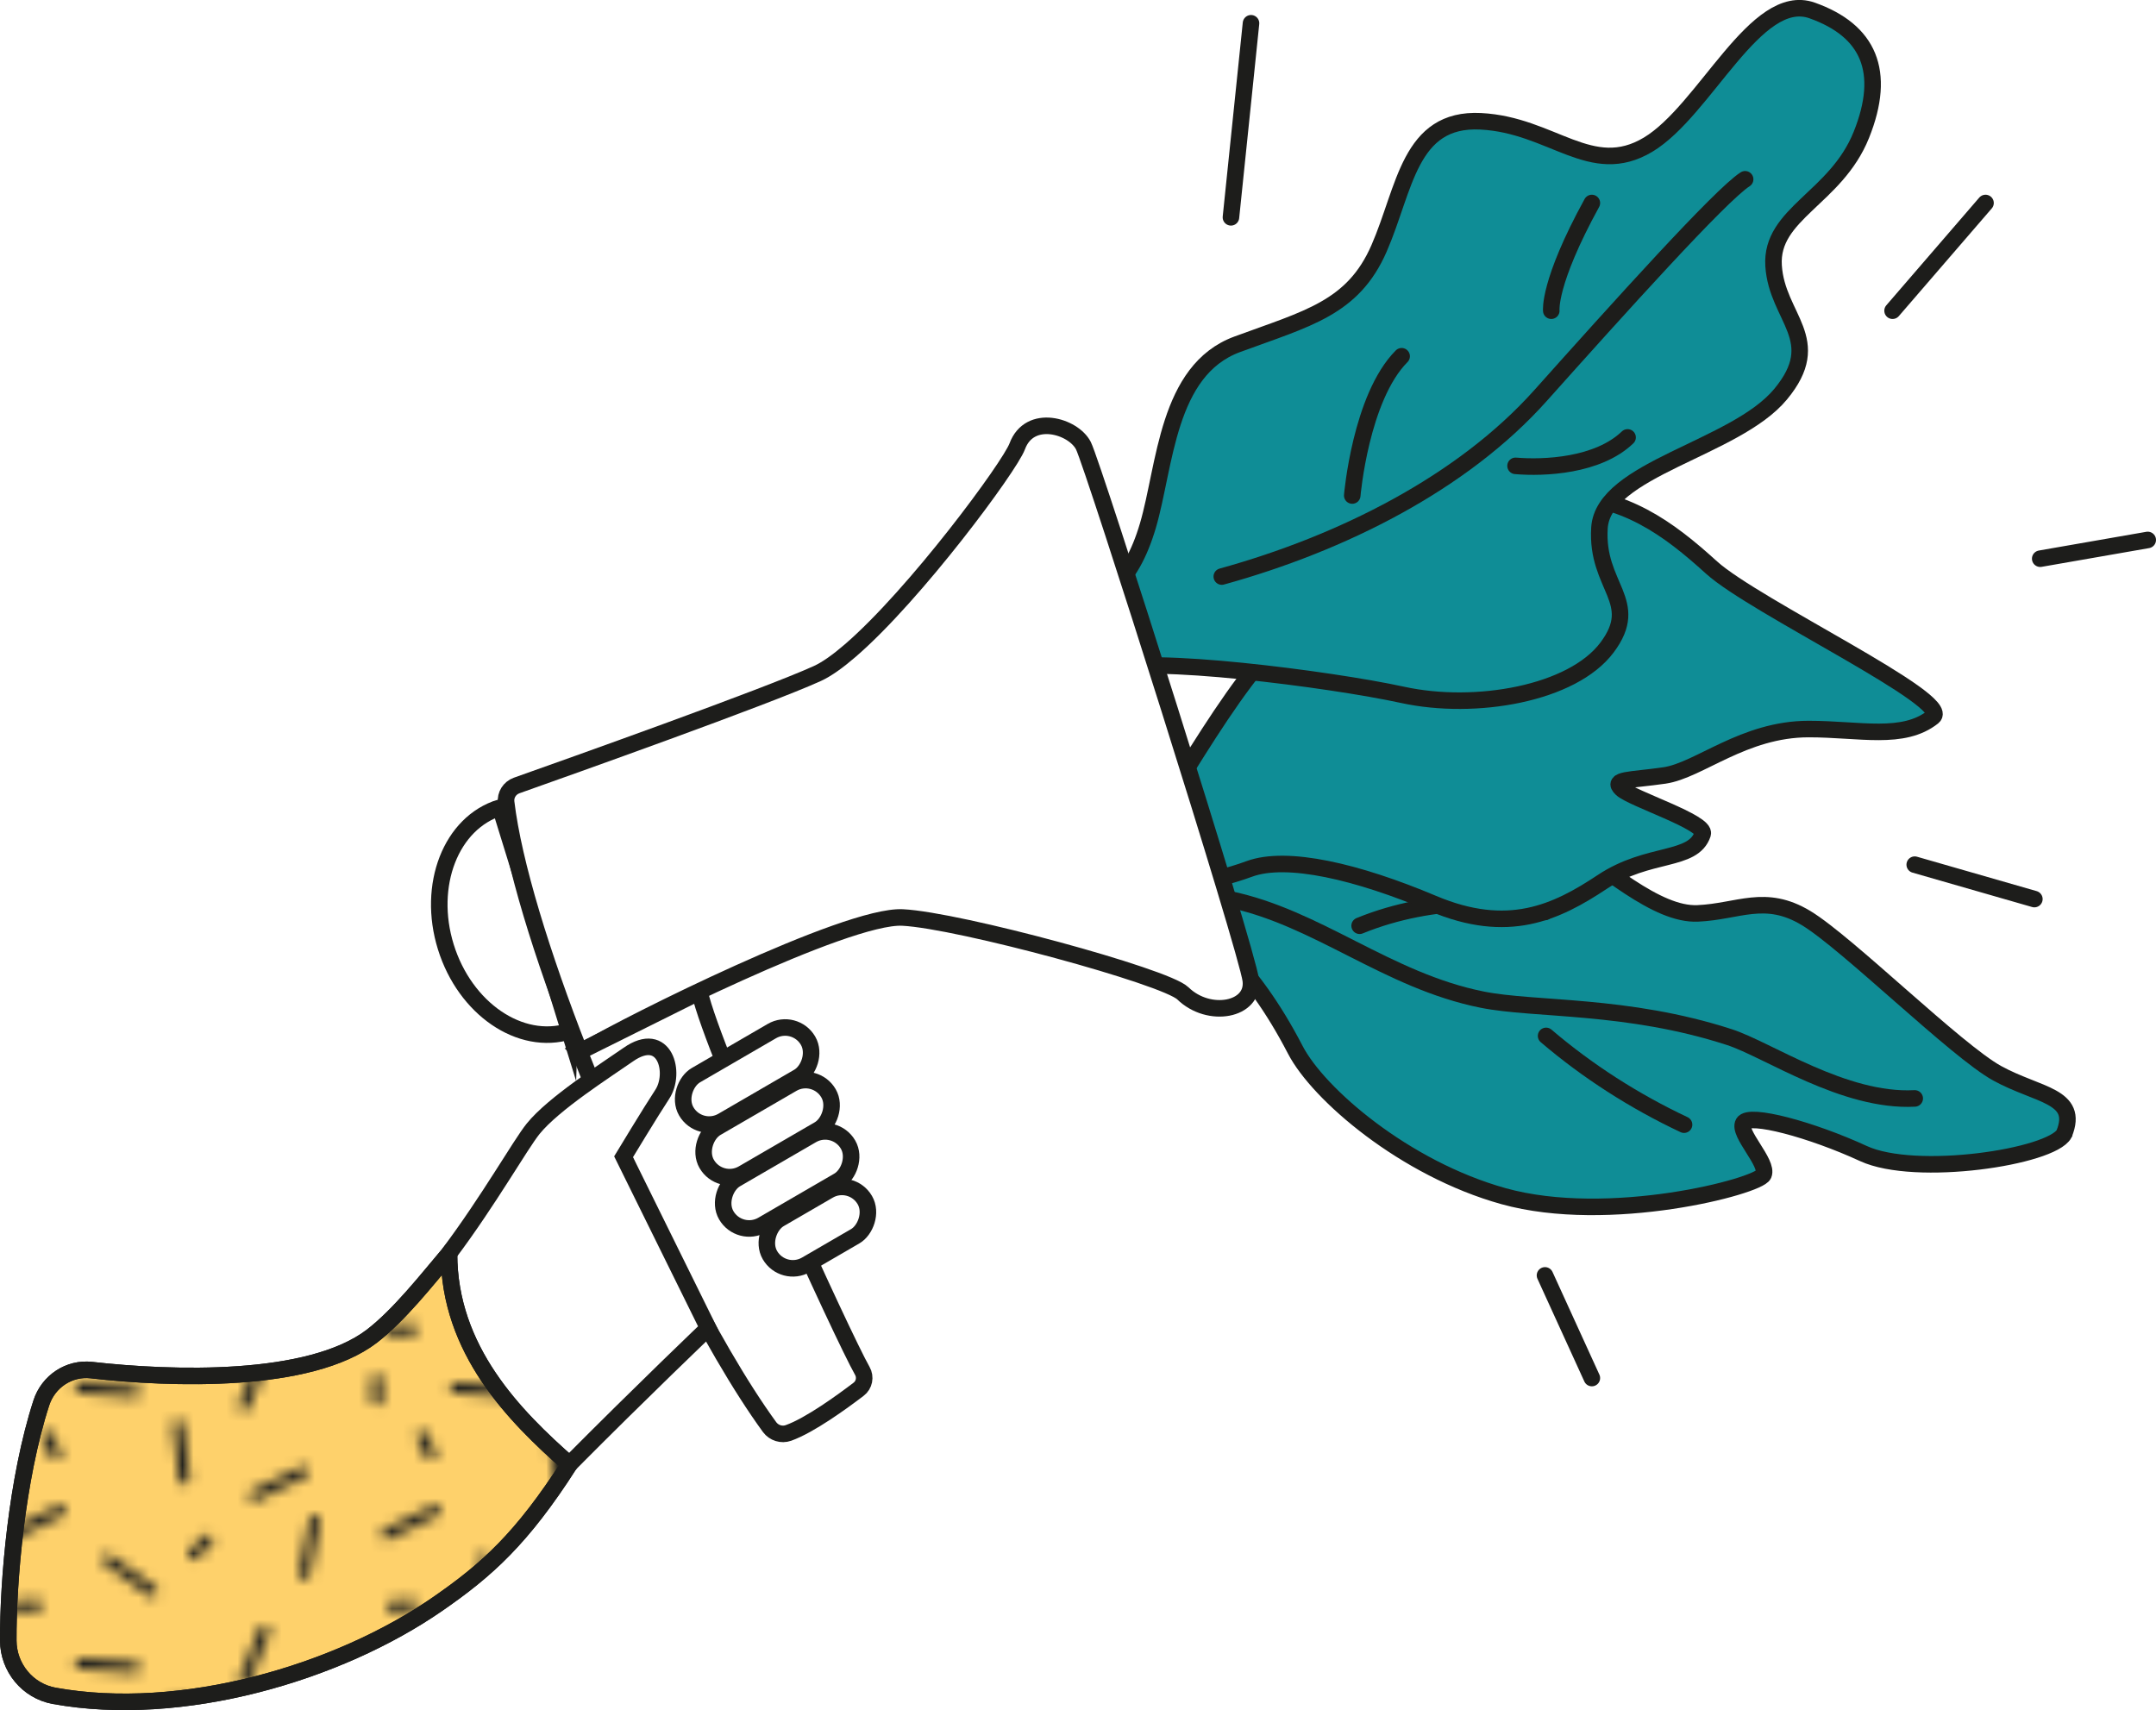 <?xml version="1.0" encoding="UTF-8"?><svg id="Calque_3" xmlns="http://www.w3.org/2000/svg" xmlns:xlink="http://www.w3.org/1999/xlink" viewBox="0 0 195.52 155.09"><defs><style>.cls-1,.cls-2,.cls-3{fill:none;}.cls-2,.cls-3,.cls-4,.cls-5,.cls-6,.cls-7,.cls-8{stroke-miterlimit:10;}.cls-2,.cls-3,.cls-8{stroke-linecap:round;}.cls-2,.cls-4,.cls-5,.cls-6,.cls-7,.cls-8{stroke:#1d1d1b;stroke-width:1.5px;}.cls-9,.cls-5,.cls-8{fill:#fff;}.cls-3{stroke:#1e1f1d;}.cls-4{fill:url(#Nouveau_motif);}.cls-6{fill:#fed16b;}.cls-7{fill:#0f8d96;}</style><pattern id="Nouveau_motif" x="0" y="0" width="33.62" height="24.35" patternTransform="translate(-32.96 -52.61)" patternUnits="userSpaceOnUse" viewBox="0 0 33.62 24.35"><g><rect class="cls-1" width="33.62" height="24.35"/><line class="cls-3" x1="33.62" y1="16.76" x2="38.07" y2="14.61"/><g><line class="cls-3" x1="0" y1="16.76" x2="4.44" y2="14.61"/><line class="cls-3" x1="26.57" y1="20.36" x2="27.5" y2="15.51"/><line class="cls-3" x1="8.72" y1="19.06" x2="12.74" y2="21.93"/><line class="cls-3" x1="26.46" y1="11.1" x2="22.02" y2="13.25"/><line class="cls-3" x1="22.95" y1=".5" x2="21.09" y2="5.07"/><line class="cls-3" x1="15.11" y1="6.85" x2="15.68" y2="11.75"/><line class="cls-3" x1="6.26" y1="3.47" x2="11.18" y2="3.86"/><line class="cls-3" x1="33.12" y1="2.74" x2="33.12" y2="4.59"/><line class="cls-3" x1="17.79" y1="17.28" x2="16.49" y2="18.59"/><line class="cls-3" x1="2.34" y1="23.18" x2=".5" y2="23.29"/><line class="cls-3" x1="3.23" y1="7.85" x2="4.02" y2="9.52"/></g></g></pattern></defs><path class="cls-8" d="M51.64,93.53c-4.46,1.38-9.47-2.05-11.21-7.65s.47-11.27,4.93-12.64l6.28,20.3Z"/><g><path class="cls-7" d="M187.19,102.83c-1.17,2.11-13.47,3.97-18.2,1.79s-10.36-3.69-10.89-2.77,2.29,3.62,1.83,4.68-14,4.63-23.6,1.95c-8.95-2.5-16.78-9.24-18.87-13.28-8.01-15.45-17.75-14.72-19.84-15.47-.13-.05-.08-.22,.06-.21,7.62,.31,18.88-7.95,24.67-7.98,5.94-.03,13.58,.48,18.4,3.85,4.82,3.36,9.5,7.61,13.2,7.45s6.12-1.83,9.85,.43,13.61,12.03,17.32,14.07,7.47,2.01,6.07,5.48Z"/><path class="cls-2" d="M111.4,81.54c8.05,1.64,14.37,7.39,23.01,9.12,4.77,.96,13.12,.38,22.42,3.4,3.51,1.14,10.39,5.9,16.81,5.56"/><path class="cls-2" d="M152.72,102c-4.52-2.13-8.76-4.85-12.51-8.05"/><path class="cls-2" d="M140.11,82.71c-2.76-1.08-10.06-1.51-16.81,1.25"/></g><path class="cls-7" d="M101.72,78.29c3.35-3.24,9.77-16.71,15.61-21.35,5.83-4.64,17.73-11.94,23.83-11.99s10.16,2.99,14.05,6.52c3.89,3.53,21.95,12.08,20.09,13.55-2.71,2.15-6.62,1.1-11.28,1.1-5.89,0-9.95,3.76-13.08,4.21-3.12,.45-4.83,.32-3.89,1.21s7.71,3.05,7.36,4.09c-.86,2.58-4.9,1.56-9.1,4.35s-8.55,4.84-15.37,1.96-13.23-4.4-16.66-3.13c-3.42,1.27-9.35,2.26-9.35,2.26l-2.22-2.78Z"/><g><path class="cls-7" d="M96.68,56.16c3.3-1.76,5.82-3.07,7.42-8.49,1.59-5.42,1.72-14.09,8.09-16.44s10.5-3.27,12.87-8.7c2.37-5.43,2.73-11.86,9.22-11.53s10.01,5.22,15.18,2.12S159.23-.87,164.34,.95s6.77,5.52,4.46,11.28-8.26,7.13-7.96,11.87c.3,4.74,4.75,6.7,.63,11.66s-16.08,6.76-16.42,12.11,3.83,6.65,.69,10.85-11.93,5.74-18.54,4.3c-6.61-1.44-23.44-3.58-26.59-2.24-3.15,1.34-4.36,1.22-4.36,1.22l.42-5.84Z"/><path class="cls-2" d="M110.8,52.29c10.9-3.01,21.83-8.5,28.9-16.41,7.07-7.91,16.32-18.19,18.56-19.62"/><path class="cls-2" d="M144.36,18.41c-3.98,7.25-3.68,9.77-3.68,9.77"/><path class="cls-2" d="M127.11,32.31c-3.72,3.74-4.48,12.63-4.48,12.63"/><path class="cls-2" d="M137.44,42.25c2.58,.22,7.46,.01,10.16-2.58"/></g><path class="cls-8" d="M52.56,95.37c-3.42-8.75-6-17.07-6.66-22.61-.08-.67,.32-1.29,.95-1.52,4.6-1.63,22.6-8.03,27.28-10.16,.85-.39,1.87-1.12,2.98-2.08,5.9-5.09,14.46-16.68,15.14-18.52,1.12-3.03,5.09-1.85,6-.06s14.86,45.8,15.18,48.49c.33,2.7-3.79,3.49-6.16,1.18-1.56-1.53-20.32-6.63-25.42-6.88-5.11-.25-24.94,9.71-28.53,11.85l-.77,.3Z"/><path class="cls-8" d="M63.44,89.96c1.26,5.67,13.05,31.39,14.76,34.37,.32,.56,.18,1.28-.34,1.67-1.47,1.12-4.42,3.27-6.36,3.96-.62,.22-1.31,0-1.7-.52-5.31-7.28-12.2-21.15-17.25-34.06l10.89-5.42Z"/><path class="cls-5" d="M51.64,132.8c6.55-6.6,12.58-12.35,12.58-12.35l-7.67-15.54s2.49-4.12,3.5-5.65c1.29-1.94,.25-5.94-3.08-3.61-2.03,1.42-6.76,4.42-8.62,6.72-1.17,1.45-4.02,6.5-7.63,11.31"/><path class="cls-9" d="M40.72,113.69c-1.95,2.32-4.53,5.6-6.99,7.49-5.65,4.33-18.19,3.9-25.44,3.08-2.03-.23-3.91,1.03-4.54,2.97-2.24,6.91-3.02,16.15-3,21.56,.01,2.45,1.75,4.57,4.16,5.01,11.55,2.09,25.71-2.04,34.81-8.35,4.43-3.07,7.59-5.89,11.92-12.64-5-4.39-10.92-10.38-10.92-19.11Z"/><path class="cls-6" d="M40.72,113.69c-1.95,2.32-4.53,5.6-6.99,7.49-5.65,4.33-18.19,3.9-25.44,3.08-2.03-.23-3.91,1.03-4.54,2.97-2.24,6.91-3.02,16.15-3,21.56,.01,2.45,1.75,4.57,4.16,5.01,11.55,2.09,25.71-2.04,34.81-8.35,4.43-3.07,7.59-5.89,11.92-12.64-5-4.39-10.92-10.38-10.92-19.11Z"/><path class="cls-4" d="M40.72,113.69c-1.95,2.32-4.53,5.6-6.99,7.49-5.65,4.33-18.19,3.9-25.44,3.08-2.03-.23-3.91,1.03-4.54,2.97-2.24,6.91-3.02,16.15-3,21.56,.01,2.45,1.75,4.57,4.16,5.01,11.55,2.09,25.71-2.04,34.81-8.35,4.43-3.07,7.59-5.89,11.92-12.64-5-4.39-10.92-10.38-10.92-19.11Z"/><g><rect class="cls-5" x="65.35" y="91.2" width="4.8" height="12.77" rx="2.4" ry="2.4" transform="translate(118.13 -10) rotate(59.86)"/><rect class="cls-5" x="67.2" y="95.98" width="4.8" height="12.77" rx="2.4" ry="2.4" transform="translate(123.19 -9.23) rotate(59.86)"/><rect class="cls-5" x="68.98" y="100.63" width="4.8" height="12.77" rx="2.4" ry="2.4" transform="translate(128.09 -8.45) rotate(59.86)"/><rect class="cls-5" x="71.72" y="106.37" width="4.8" height="9.95" rx="2.4" ry="2.4" transform="translate(133.2 -8.67) rotate(59.86)"/></g><line class="cls-2" x1="113.45" y1="2.11" x2="111.63" y2="19.71"/><line class="cls-2" x1="185.02" y1="50.67" x2="194.77" y2="48.97"/><line class="cls-2" x1="171.63" y1="28.18" x2="180.06" y2="18.41"/><line class="cls-2" x1="173.64" y1="78.42" x2="184.49" y2="81.54"/><line class="cls-2" x1="140.11" y1="115.67" x2="144.36" y2="124.98"/></svg>